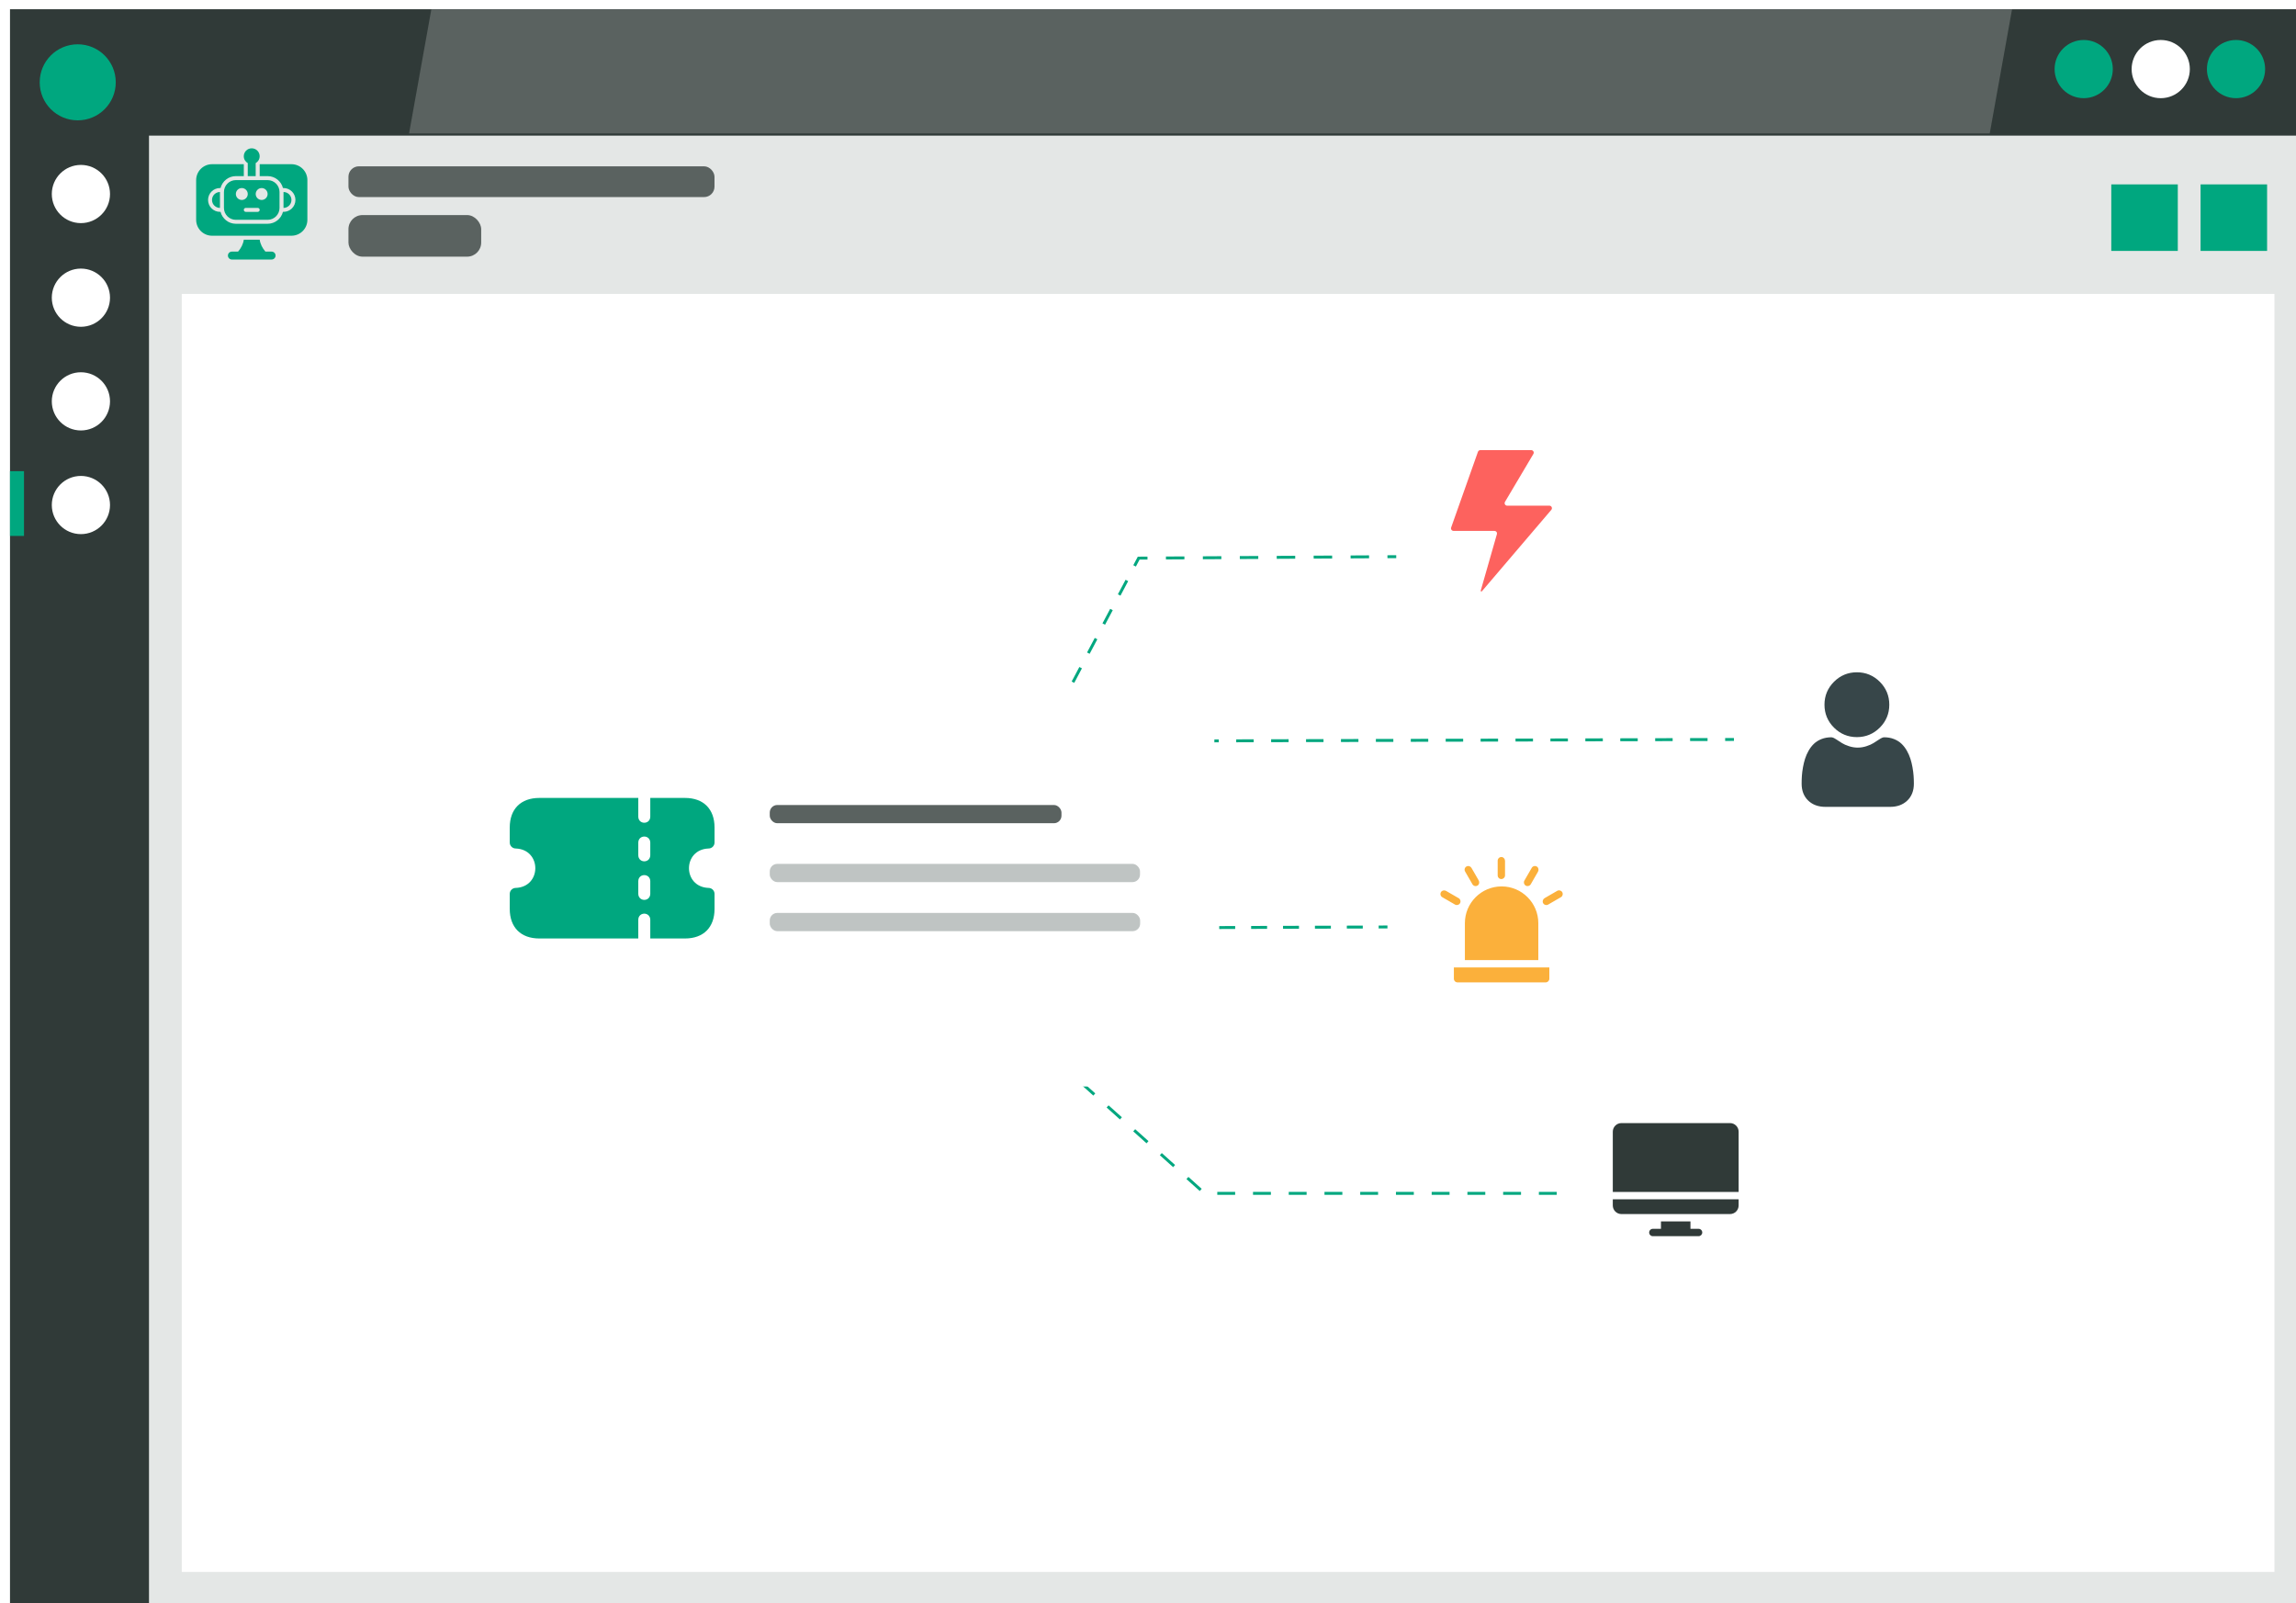 <?xml version="1.0" encoding="UTF-8"?><svg id="Ebene_1" xmlns="http://www.w3.org/2000/svg" xmlns:xlink="http://www.w3.org/1999/xlink" viewBox="0 0 1569.08 1095.46"><defs><style>.cls-1,.cls-2,.cls-3,.cls-4,.cls-5{fill:#fff;}.cls-6{filter:url(#drop-shadow-54);}.cls-2{filter:url(#drop-shadow-57);}.cls-7{fill:#bfc4c3;}.cls-8{stroke-dasharray:0 0 11.93 11.93;}.cls-8,.cls-9,.cls-10,.cls-11,.cls-12,.cls-13{fill:none;stroke:#00a77f;stroke-miterlimit:10;stroke-width:2px;}.cls-9{stroke-dasharray:0 0 12.21 12.21;}.cls-3{filter:url(#drop-shadow-56);}.cls-14{fill:#303a38;}.cls-11{stroke-dasharray:0 0 12.62 12.62;}.cls-12{stroke-dasharray:0 0 11.24 11.24;}.cls-15{fill:#5a6260;}.cls-16{fill:#00a77f;}.cls-17{fill:#374649;}.cls-4{filter:url(#drop-shadow-55);}.cls-13{stroke-dasharray:0 0 10.9 10.9;}.cls-18{fill:#e4e7e6;}.cls-5{filter:url(#drop-shadow-58);}.cls-19{fill:#fbb03b;}.cls-20{filter:url(#drop-shadow-53);}.cls-21{fill:#fd625e;}</style><filter id="drop-shadow-53" filterUnits="userSpaceOnUse"><feOffset dx="7" dy="7"/><feGaussianBlur result="blur" stdDeviation="12"/><feFlood flood-color="#000" flood-opacity=".5"/><feComposite in2="blur" operator="in"/><feComposite in="SourceGraphic"/></filter><filter id="drop-shadow-54" filterUnits="userSpaceOnUse"><feOffset dx="7" dy="7"/><feGaussianBlur result="blur-2" stdDeviation="12"/><feFlood flood-color="#000" flood-opacity=".5"/><feComposite in2="blur-2" operator="in"/><feComposite in="SourceGraphic"/></filter><filter id="drop-shadow-55" filterUnits="userSpaceOnUse"><feOffset dx="7" dy="7"/><feGaussianBlur result="blur-3" stdDeviation="12"/><feFlood flood-color="#000" flood-opacity=".5"/><feComposite in2="blur-3" operator="in"/><feComposite in="SourceGraphic"/></filter><filter id="drop-shadow-56" filterUnits="userSpaceOnUse"><feOffset dx="7" dy="7"/><feGaussianBlur result="blur-4" stdDeviation="12"/><feFlood flood-color="#000" flood-opacity=".5"/><feComposite in2="blur-4" operator="in"/><feComposite in="SourceGraphic"/></filter><filter id="drop-shadow-57" filterUnits="userSpaceOnUse"><feOffset dx="7" dy="7"/><feGaussianBlur result="blur-5" stdDeviation="12"/><feFlood flood-color="#000" flood-opacity=".5"/><feComposite in2="blur-5" operator="in"/><feComposite in="SourceGraphic"/></filter><filter id="drop-shadow-58" filterUnits="userSpaceOnUse"><feOffset dx="7" dy="7"/><feGaussianBlur result="blur-6" stdDeviation="12"/><feFlood flood-color="#000" flood-opacity=".5"/><feComposite in2="blur-6" operator="in"/><feComposite in="SourceGraphic"/></filter></defs><g class="cls-20"><rect class="cls-14" x="-.17" y="-.69" width="1569.08" height="1095.46"/><ellipse class="cls-16" cx="46.12" cy="49.24" rx="25.99" ry="25.98"/><ellipse class="cls-1" cx="48.29" cy="125.56" rx="19.89" ry="19.88"/><ellipse class="cls-1" cx="48.29" cy="196.39" rx="19.89" ry="19.88"/><ellipse class="cls-1" cx="48.29" cy="267.22" rx="19.89" ry="19.88"/><ellipse class="cls-1" cx="48.29" cy="338.05" rx="19.89" ry="19.88"/><polygon class="cls-15" points="1352.78 84.19 272.55 84.19 287.79 -.69 1368.03 -.69 1352.78 84.19"/><rect class="cls-18" x="94.82" y="85.66" width="1474.08" height="1009.11"/><rect class="cls-1" x="117.21" y="193.82" width="1430.12" height="873.17"/><ellipse class="cls-16" cx="1521.09" cy="40.2" rx="19.89" ry="19.88"/><ellipse class="cls-1" cx="1469.64" cy="40.2" rx="19.89" ry="19.88"/><ellipse class="cls-16" cx="1417" cy="40.2" rx="19.89" ry="19.88"/><rect class="cls-16" x="-.17" y="314.92" width="9.57" height="44.25"/><rect class="cls-16" x="1496.86" y="118.98" width="45.46" height="45.45"/><rect class="cls-16" x="1435.84" y="118.98" width="45.46" height="45.45"/><rect class="cls-15" x="231.13" y="139.94" width="90.71" height="28.42" rx="9.62" ry="9.62"/><rect class="cls-15" x="231.13" y="106.63" width="250.16" height="21.02" rx="7.12" ry="7.12"/></g><g id="_03"><path class="cls-16" d="M185.61,171.9h-4.23c-2.02-2.31-3.48-5.13-3.91-8.14h-10.86c-.43,3.02-1.89,5.83-3.91,8.14h-4.23c-1.5,0-2.71,1.22-2.71,2.71s1.22,2.71,2.71,2.71h27.14c1.5,0,2.71-1.22,2.71-2.71s-1.21-2.71-2.71-2.71Z"/><path class="cls-16" d="M182.89,123.05h-21.71c-4.5,0-8.14,3.65-8.14,8.14v10.86c0,4.5,3.65,8.14,8.14,8.14h21.71c4.5,0,8.14-3.65,8.14-8.14v-10.86c0-4.5-3.65-8.14-8.14-8.14Zm-21.71,9.5c0-2.25,1.83-4.07,4.07-4.07s4.07,1.83,4.07,4.07-1.83,4.07-4.07,4.07-4.07-1.83-4.07-4.07Zm14.93,12.21h-8.14c-.75,0-1.36-.61-1.36-1.36s.61-1.36,1.36-1.36h8.14c.75,0,1.36,.61,1.36,1.36s-.61,1.36-1.36,1.36Zm2.71-8.14c-2.25,0-4.07-1.83-4.07-4.07s1.83-4.07,4.07-4.07,4.07,1.83,4.07,4.07-1.83,4.07-4.07,4.07Z"/><path class="cls-16" d="M150.32,142.05c-3,0-5.43-2.43-5.43-5.43s2.43-5.43,5.43-5.43v10.86Z"/><path class="cls-16" d="M193.75,142.05c3,0,5.43-2.43,5.43-5.43s-2.43-5.43-5.43-5.43v10.86Z"/><path class="cls-16" d="M199.18,112.19h-21.71v8.14h5.43c5.05,0,9.26,3.47,10.47,8.14h.39c4.49,0,8.14,3.65,8.14,8.14s-3.65,8.14-8.14,8.14h-.39c-1.21,4.67-5.43,8.14-10.47,8.14h-21.71c-5.04,0-9.26-3.47-10.47-8.14h-.39c-4.49,0-8.14-3.65-8.14-8.14s3.65-8.14,8.14-8.14h.39c1.21-4.67,5.43-8.14,10.47-8.14h5.43v-8.14h-21.71c-5.99,0-10.86,4.87-10.86,10.86v27.14c0,5.99,4.87,10.86,10.86,10.86h54.29c5.99,0,10.86-4.87,10.86-10.86v-27.14c0-5.99-4.87-10.86-10.86-10.86Z"/><path class="cls-16" d="M177.46,106.76c0-3-2.43-5.43-5.43-5.43s-5.43,2.43-5.43,5.43c0,2,1.1,3.74,2.71,4.68v8.9h5.43v-8.9c1.62-.94,2.71-2.67,2.71-4.68Z"/></g><g><line class="cls-10" x1="725.18" y1="481.33" x2="727.99" y2="476.03"/><line class="cls-12" x1="733.25" y1="466.1" x2="772.74" y2="391.6"/><polyline class="cls-10" points="775.37 386.63 778.18 381.33 784.18 381.3"/><line class="cls-11" x1="796.8" y1="381.23" x2="941.87" y2="380.4"/><line class="cls-10" x1="948.18" y1="380.37" x2="954.18" y2="380.33"/></g><g><line class="cls-10" x1="779.18" y1="506.33" x2="785.18" y2="506.32"/><line class="cls-8" x1="797.11" y1="506.28" x2="1173" y2="505.25"/><line class="cls-10" x1="1178.97" y1="505.24" x2="1184.97" y2="505.22"/></g><g><line class="cls-10" x1="816.33" y1="633.79" x2="822.33" y2="633.77"/><line class="cls-13" x1="833.22" y1="633.73" x2="936.73" y2="633.37"/><line class="cls-10" x1="942.18" y1="633.35" x2="948.18" y2="633.33"/></g><g><line class="cls-10" x1="725.19" y1="727.49" x2="729.66" y2="731.49"/><polyline class="cls-9" points="738.75 739.64 823.18 815.33 1070.07 815.33"/><line class="cls-10" x1="1076.18" y1="815.33" x2="1082.18" y2="815.33"/></g><g><g class="cls-6"><rect class="cls-1" x="310.51" y="460.04" width="512.39" height="275.3" rx="16" ry="16"/></g><g><rect class="cls-7" x="526.05" y="623.74" width="253.12" height="12.46" rx="5.15" ry="5.15"/><rect class="cls-7" x="526.05" y="590.22" width="253.03" height="12.46" rx="5.15" ry="5.15"/></g><rect class="cls-15" x="526.05" y="550" width="199.36" height="12.46" rx="5.15" ry="5.15"/><path class="cls-16" d="M484.22,579.72c2.27,0,4.1-1.84,4.1-4.1v-10.23c0-12.66-7.56-20.22-20.22-20.22h-23.7v12.88c-.2,5.44-8,5.43-8.2,0v-12.88h-67.62c-12.66,0-20.22,7.56-20.22,20.22v10.23c0,2.26,1.84,4.1,4.1,4.1,17.84,.68,17.83,26.26,0,26.93-2.27,0-4.1,1.84-4.1,4.1v10.23c0,12.66,7.56,20.22,20.22,20.22h67.62v-12.88c.2-5.44,8-5.43,8.2,0v12.88h23.7c12.66,0,20.22-7.56,20.22-20.22v-10.23c0-2.26-1.84-4.1-4.1-4.1-17.84-.68-17.83-26.26,0-26.93h0Zm-39.82,31.03c-.2,5.43-8,5.43-8.2,0v-8.78c.2-5.43,8-5.43,8.2,0v8.78Zm0-26.35c-.2,5.44-8,5.43-8.2,0v-8.78c.2-5.43,8-5.43,8.2,0v8.78Zm0,0"/></g><g><circle class="cls-4" cx="1269.57" cy="505.22" r="84.61"/><path class="cls-17" d="M1268.99,503.62c6.08,0,11.35-2.18,15.66-6.49,4.31-4.3,6.49-9.57,6.49-15.66s-2.18-11.35-6.49-15.66c-4.31-4.3-9.57-6.49-15.66-6.49s-11.35,2.18-15.66,6.49c-4.31,4.31-6.49,9.57-6.49,15.66s2.18,11.35,6.49,15.66c4.31,4.3,9.57,6.49,15.66,6.49h0Zm38.75,26.41c-.12-1.79-.38-3.75-.75-5.81-.37-2.08-.85-4.04-1.43-5.84-.59-1.86-1.4-3.69-2.4-5.45-1.04-1.82-2.25-3.41-3.62-4.72-1.43-1.37-3.18-2.47-5.2-3.27-2.02-.8-4.25-1.2-6.64-1.2-.94,0-1.85,.39-3.6,1.53-1.25,.81-2.5,1.62-3.75,2.42-1.2,.77-2.84,1.49-4.85,2.14-1.97,.64-3.96,.96-5.93,.96s-3.97-.32-5.93-.96c-2.01-.65-3.64-1.37-4.85-2.14-1.4-.89-2.66-1.71-3.75-2.42-1.75-1.14-2.66-1.53-3.6-1.53-2.39,0-4.62,.41-6.64,1.2-2.02,.8-3.77,1.9-5.2,3.27-1.37,1.31-2.58,2.89-3.62,4.72-1,1.76-1.81,3.59-2.4,5.45-.57,1.8-1.06,3.76-1.43,5.84-.37,2.06-.62,4.02-.74,5.81-.12,1.81-.19,3.62-.18,5.43,0,4.8,1.53,8.69,4.53,11.55,2.97,2.83,6.9,4.26,11.69,4.26h44.27c4.78,0,8.71-1.43,11.68-4.26,3.01-2.86,4.53-6.75,4.53-11.55,0-1.85-.06-3.68-.19-5.43h0Zm0,0"/></g><g><circle class="cls-3" cx="1026.12" cy="354.16" r="77.82" transform="translate(445.68 1271.47) rotate(-76.72)"/><path class="cls-21" d="M993.35,362.74h27.97c.54,0,1.05,.25,1.38,.69,.33,.43,.43,.99,.28,1.51l-11.05,38.59c-.08,.21,.02,.44,.23,.53,.19,.13,.45,.08,.58-.11l47.43-55.62c.44-.51,.54-1.23,.25-1.83-.28-.62-.89-1.02-1.57-1.01h-28.86c-.62,0-1.19-.33-1.5-.87-.31-.54-.3-1.2,.01-1.73l19.41-32.74c.32-.53,.33-1.19,.02-1.73-.3-.55-.89-.88-1.51-.88h-34.76c-.73,0-1.39,.46-1.64,1.15l-18.32,51.74c-.19,.53-.11,1.11,.22,1.56,.32,.46,.86,.74,1.42,.73h0Zm0,0"/></g><circle class="cls-2" cx="1145.19" cy="805.55" r="78.07"/><g><circle class="cls-5" cx="1026.45" cy="633.32" r="78.07"/><path class="cls-19" d="M993.57,668.68c0,1.39,1.12,2.51,2.51,2.51h60.22c1.39,0,2.51-1.12,2.51-2.51v-7.69h-65.24v7.69Zm32.62-63.06c-13.83,0-25.09,11.26-25.09,25.09v25.26h50.18v-25.26c0-13.83-11.26-25.09-25.09-25.09h0Zm-.17-5.02c1.39,0,2.51-1.12,2.51-2.51v-9.89c0-1.31-.94-2.51-2.25-2.64-1.5-.15-2.77,1.02-2.77,2.5v10.04c0,1.39,1.12,2.51,2.51,2.51h0Zm-19.76,3.55c.74,1.28,2.43,1.66,3.65,.77,1.06-.77,1.28-2.27,.62-3.41l-4.9-8.49c-.61-1.05-1.87-1.6-3.02-1.21-1.54,.54-2.15,2.29-1.37,3.63l5.02,8.69Zm-8.48,12.95c.69-1.2,.28-2.73-.92-3.43l-8.57-4.95c-1.14-.66-2.64-.44-3.41,.63-.88,1.23-.5,2.91,.78,3.65l8.69,5.02c1.19,.69,2.73,.29,3.43-.92h0Zm44.9-12.03c1.2,.69,2.73,.29,3.43-.92l4.93-8.54c.67-1.15,.45-2.7-.64-3.46-1.22-.86-2.89-.47-3.62,.8l-5.02,8.69c-.69,1.2-.28,2.73,.92,3.43h0Zm24.95,4.5c-.69-1.2-2.23-1.61-3.43-.92l-8.57,4.95c-1.18,.68-1.72,2.18-1.1,3.39,.66,1.29,2.26,1.74,3.49,1.03l8.69-5.02c1.2-.69,1.61-2.23,.92-3.43h0Zm0,0"/></g><path class="cls-14" d="M1182.3,767.33h-74.24c-3.24,0-5.88,2.64-5.88,5.88v41.15h86v-41.15c0-3.24-2.64-5.88-5.88-5.88h0Zm-80.12,56.27c0,3.24,2.64,5.88,5.88,5.88h74.24c3.24,0,5.88-2.64,5.88-5.88v-4.2h-86v4.2Zm58.62,15.96h-5.54v-5.04h-20.16v5.04h-5.54c-1.39,0-2.52,1.13-2.52,2.52s1.13,2.52,2.52,2.52h31.24c1.39,0,2.52-1.13,2.52-2.52s-1.13-2.52-2.52-2.52h0Zm0,0"/></svg>